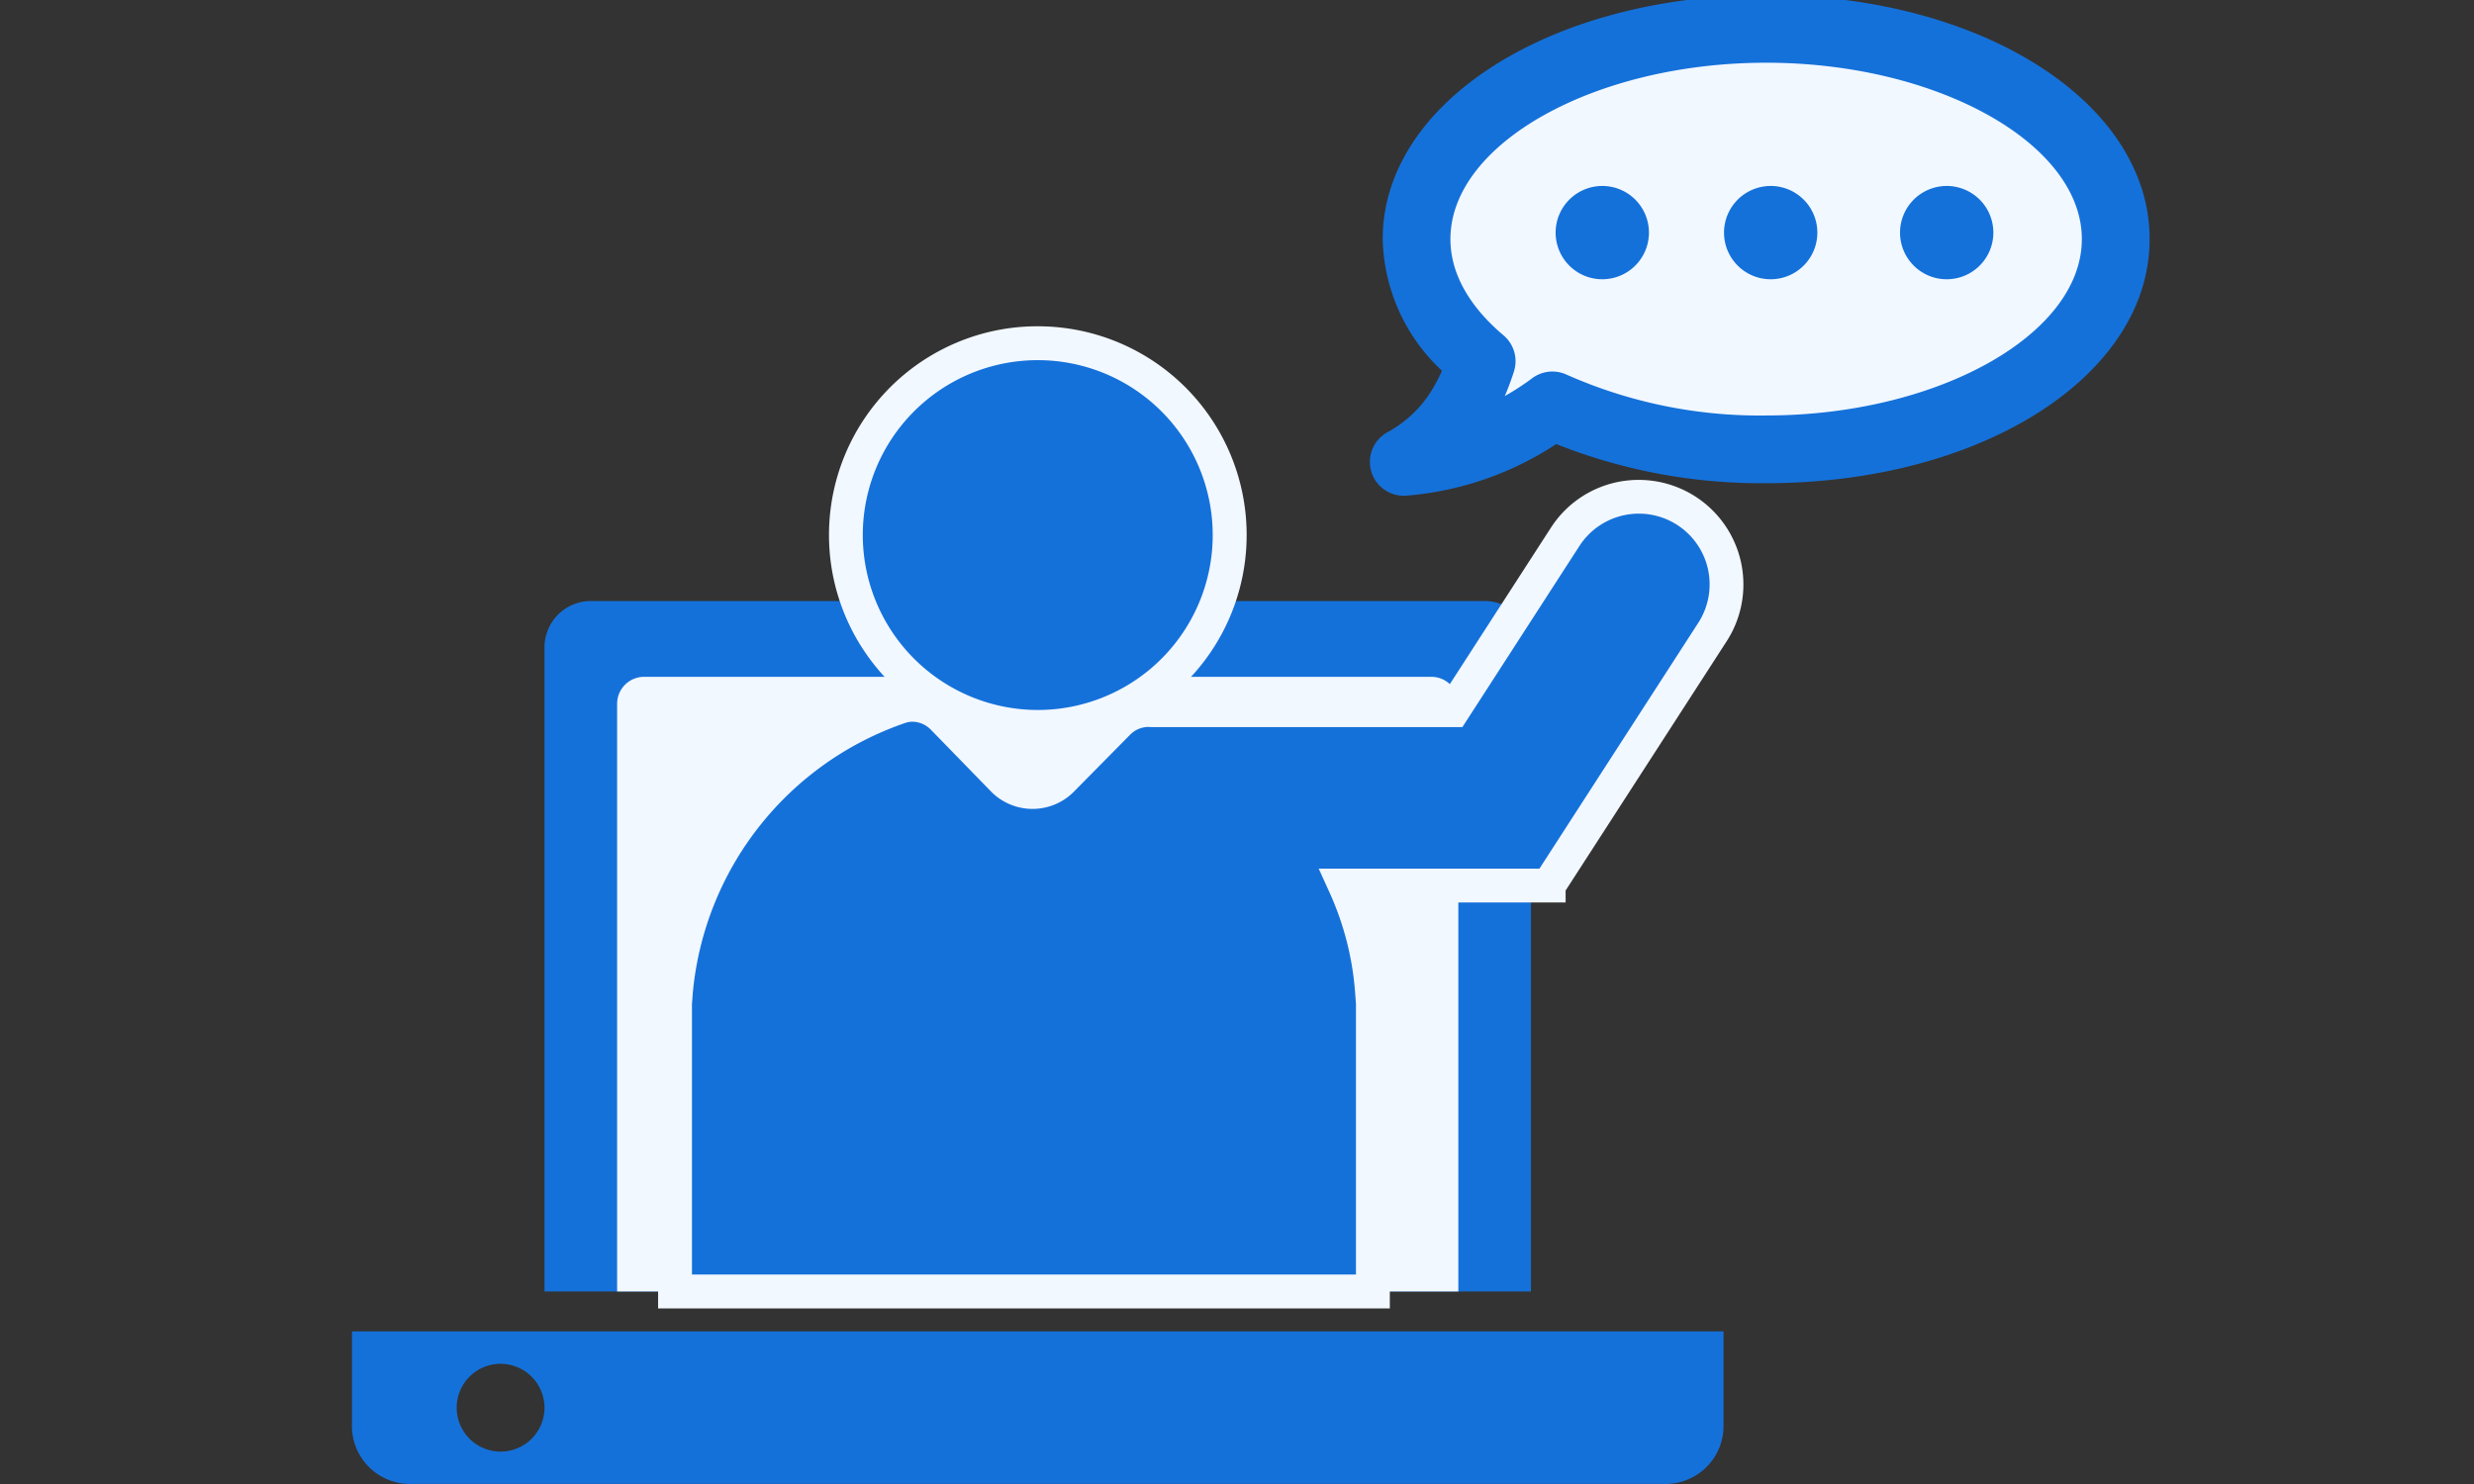 <svg xmlns="http://www.w3.org/2000/svg" xmlns:xlink="http://www.w3.org/1999/xlink" width="180" height="108" viewBox="0 0 180 108">
  <rect x="0" y="0" width="180" height="108" fill="#333333" stroke="none"/>
  <defs>
    <clipPath id="clip-path">
      <rect id="長方形_23245" data-name="長方形 23245" width="180" height="108" transform="translate(1279 8206)" fill="none" stroke="#707070" stroke-width="1"/>
    </clipPath>
    <clipPath id="clip-path-2">
      <rect id="長方形_23244" data-name="長方形 23244" width="130.787" height="108.364" fill="none"/>
    </clipPath>
  </defs>
  <g id="step_03" transform="translate(-1279 -8206)" clip-path="url(#clip-path)">
    <g id="グループ_19195" data-name="グループ 19195" transform="translate(1304.607 8205.637)">
      <g id="グループ_19194" data-name="グループ 19194" clip-path="url(#clip-path-2)">
        <path id="パス_5473" data-name="パス 5473" d="M22.746,121.854V74.974a3.369,3.369,0,0,1,3.369-3.369H91.147a3.37,3.37,0,0,1,3.369,3.369v46.879Z" transform="translate(-8.736 -27.5)" fill="#1571da"/>
        <path id="パス_5474" data-name="パス 5474" d="M31.323,125.292V82.52a1.962,1.962,0,0,1,1.962-1.962h57.28a1.962,1.962,0,0,1,1.962,1.962v42.772Z" transform="translate(-12.03 -30.938)" fill="#f2f8ff"/>
        <path id="中マド_4" data-name="中マド 4" d="M95.58,11.1H4.212A4.216,4.216,0,0,1,0,6.895V0H99.791V6.895A4.215,4.215,0,0,1,95.58,11.1ZM10.815,2.357a3.195,3.195,0,1,0,3.194,3.2A3.2,3.2,0,0,0,10.815,2.357Z" transform="translate(0 97.258)" fill="#1571da"/>
        <path id="中マド_4_-_アウトライン" data-name="中マド 4 - アウトライン" d="M-3593.612-8545.851h-91.369a4.524,4.524,0,0,1-4.52-4.519v-7.2h100.406v7.2A4.523,4.523,0,0,1-3593.612-8545.851Zm-95.272-11.1v6.586a3.907,3.907,0,0,0,3.9,3.9h91.369a3.907,3.907,0,0,0,3.9-3.9v-6.586Zm10.507,8.747a3.507,3.507,0,0,1-3.5-3.5,3.507,3.507,0,0,1,3.5-3.5,3.507,3.507,0,0,1,3.5,3.5A3.506,3.506,0,0,1-3678.377-8548.208Zm0-6.39a2.891,2.891,0,0,0-2.888,2.888,2.89,2.89,0,0,0,2.888,2.886,2.89,2.89,0,0,0,2.887-2.886A2.89,2.89,0,0,0-3678.377-8554.6Z" transform="translate(3689.192 8654.521)" fill="rgba(0,0,0,0)"/>
        <path id="パス_5477" data-name="パス 5477" d="M58.339,55.1A13.962,13.962,0,1,1,72.3,69.064,13.961,13.961,0,0,1,58.339,55.1" transform="translate(-22.405 -15.8)" fill="#1571da"/>
        <path id="楕円形_423" data-name="楕円形 423" d="M13.194-2A15.189,15.189,0,0,1,23.937,23.937,15.194,15.194,0,1,1,7.279-.806,15.1,15.1,0,0,1,13.194-2Zm0,27.924A12.73,12.73,0,1,0,.464,13.194,12.744,12.744,0,0,0,13.194,25.924Z" transform="translate(36.702 26.109)" fill="#f2f8ff"/>
        <path id="パス_5478" data-name="パス 5478" d="M111.742,60.313h0a6.381,6.381,0,0,0-8.822,1.9L94.776,74.818H72.858a3.094,3.094,0,0,0-2.5.963L66.387,79.8a3.007,3.007,0,0,1-4.453-.02L57.7,75.426a3.023,3.023,0,0,0-3.237-.825c-8.995,3.26-15.527,11.206-16.232,20.678h-.067v21.845H88.937V95.279h-.065a22.685,22.685,0,0,0-1.968-7.7h14.822L113.64,69.135a6.381,6.381,0,0,0-1.9-8.822" transform="translate(-14.656 -22.771)" fill="#1571da"/>
        <path id="パス_5479" data-name="パス 5479" d="M107.518,57.291h0a7.613,7.613,0,0,1,6.389,11.744L102.19,87.174v.869H87.967a23.84,23.84,0,0,1,1.253,5.235H89.4v24.308H36.162V93.279h.182a24.33,24.33,0,0,1,5.159-12.2,26.554,26.554,0,0,1,11.769-8.4,4.128,4.128,0,0,1,1.409-.249A4.365,4.365,0,0,1,57.813,73.8l4.236,4.35a1.78,1.78,0,0,0,2.694.013l3.968-4.015a4.359,4.359,0,0,1,3.105-1.342c.108,0,.218,0,.326.013H93.337l7.78-12.044A7.589,7.589,0,0,1,107.518,57.291Zm-7.231,28.289L111.837,67.7a5.149,5.149,0,1,0-8.65-5.588L94.679,75.282H72.032l-.058-.005c-.052,0-.105-.007-.158-.007a1.892,1.892,0,0,0-1.353.609L66.5,79.893a4.237,4.237,0,0,1-6.212-.026l-4.236-4.35a1.926,1.926,0,0,0-1.366-.628,1.671,1.671,0,0,0-.57.1A23.007,23.007,0,0,0,38.689,94.6l-.063.848v19.674H86.937V95.435l-.062-.833a21.437,21.437,0,0,0-1.861-7.282l-.789-1.74Z" transform="translate(-13.888 -22.003)" fill="#f2f8ff"/>
        <path id="パス_5480" data-name="パス 5480" d="M150.607,4c-14.046,0-25.431,6.85-25.431,15.3,0,3.316,1.759,6.382,4.737,8.888a15.458,15.458,0,0,1-1.183,2.794,11.019,11.019,0,0,1-4.487,4.532A21,21,0,0,0,135.06,31.4a37.246,37.246,0,0,0,15.547,3.2,41.663,41.663,0,0,0,7.549-.685C168.438,32.04,176.038,26.2,176.038,19.3c0-8.45-11.386-15.3-25.431-15.3" transform="translate(-47.715 -1.536)" fill="#f2f8ff"/>
        <path id="パス_5481" data-name="パス 5481" d="M149.071,0c15.642,0,27.9,7.8,27.9,17.764s-12.253,17.764-27.9,17.764A40.305,40.305,0,0,1,133.8,32.68a23.233,23.233,0,0,1-10.9,3.755,2.464,2.464,0,0,1-1.322-4.647,8.614,8.614,0,0,0,3.457-3.532q.246-.446.451-.912a13.486,13.486,0,0,1-4.313-9.579C121.175,7.8,133.428,0,149.071,0Zm0,30.6c12.45,0,22.968-5.878,22.968-12.836S161.52,4.928,149.071,4.928,126.1,10.806,126.1,17.764c0,3.1,2.1,5.521,3.86,7a2.464,2.464,0,0,1,.762,2.632c-.193.607-.414,1.205-.665,1.789a18.486,18.486,0,0,0,1.99-1.294,2.464,2.464,0,0,1,2.514-.259A34.623,34.623,0,0,0,149.071,30.6Z" transform="translate(-46.179)" fill="#1571da"/>
        <path id="パス_5482" data-name="パス 5482" d="M146.18,27.491a.93.93,0,1,1,.931.931.931.931,0,0,1-.931-.931" transform="translate(-56.14 -10.2)" fill="#fff"/>
        <path id="パス_5483" data-name="パス 5483" d="M145.574,22.56a3.395,3.395,0,1,1-3.395,3.395A3.4,3.4,0,0,1,145.574,22.56Z" transform="translate(-54.604 -8.664)" fill="#1571da"/>
        <path id="パス_5484" data-name="パス 5484" d="M166.07,27.491a.93.93,0,1,1,.931.931.931.931,0,0,1-.931-.931" transform="translate(-63.779 -10.2)" fill="#fff"/>
        <path id="パス_5485" data-name="パス 5485" d="M165.465,22.56a3.395,3.395,0,1,1-3.395,3.395A3.4,3.4,0,0,1,165.465,22.56Z" transform="translate(-62.243 -8.664)" fill="#1571da"/>
        <path id="パス_5486" data-name="パス 5486" d="M186.86,27.491a.93.93,0,1,1,.931.931.931.931,0,0,1-.931-.931" transform="translate(-71.763 -10.2)" fill="#fff"/>
        <path id="パス_5487" data-name="パス 5487" d="M186.255,22.56a3.395,3.395,0,1,1-3.395,3.395A3.4,3.4,0,0,1,186.255,22.56Z" transform="translate(-70.227 -8.664)" fill="#1571da"/>
      </g>
    </g>
  </g>
</svg>
